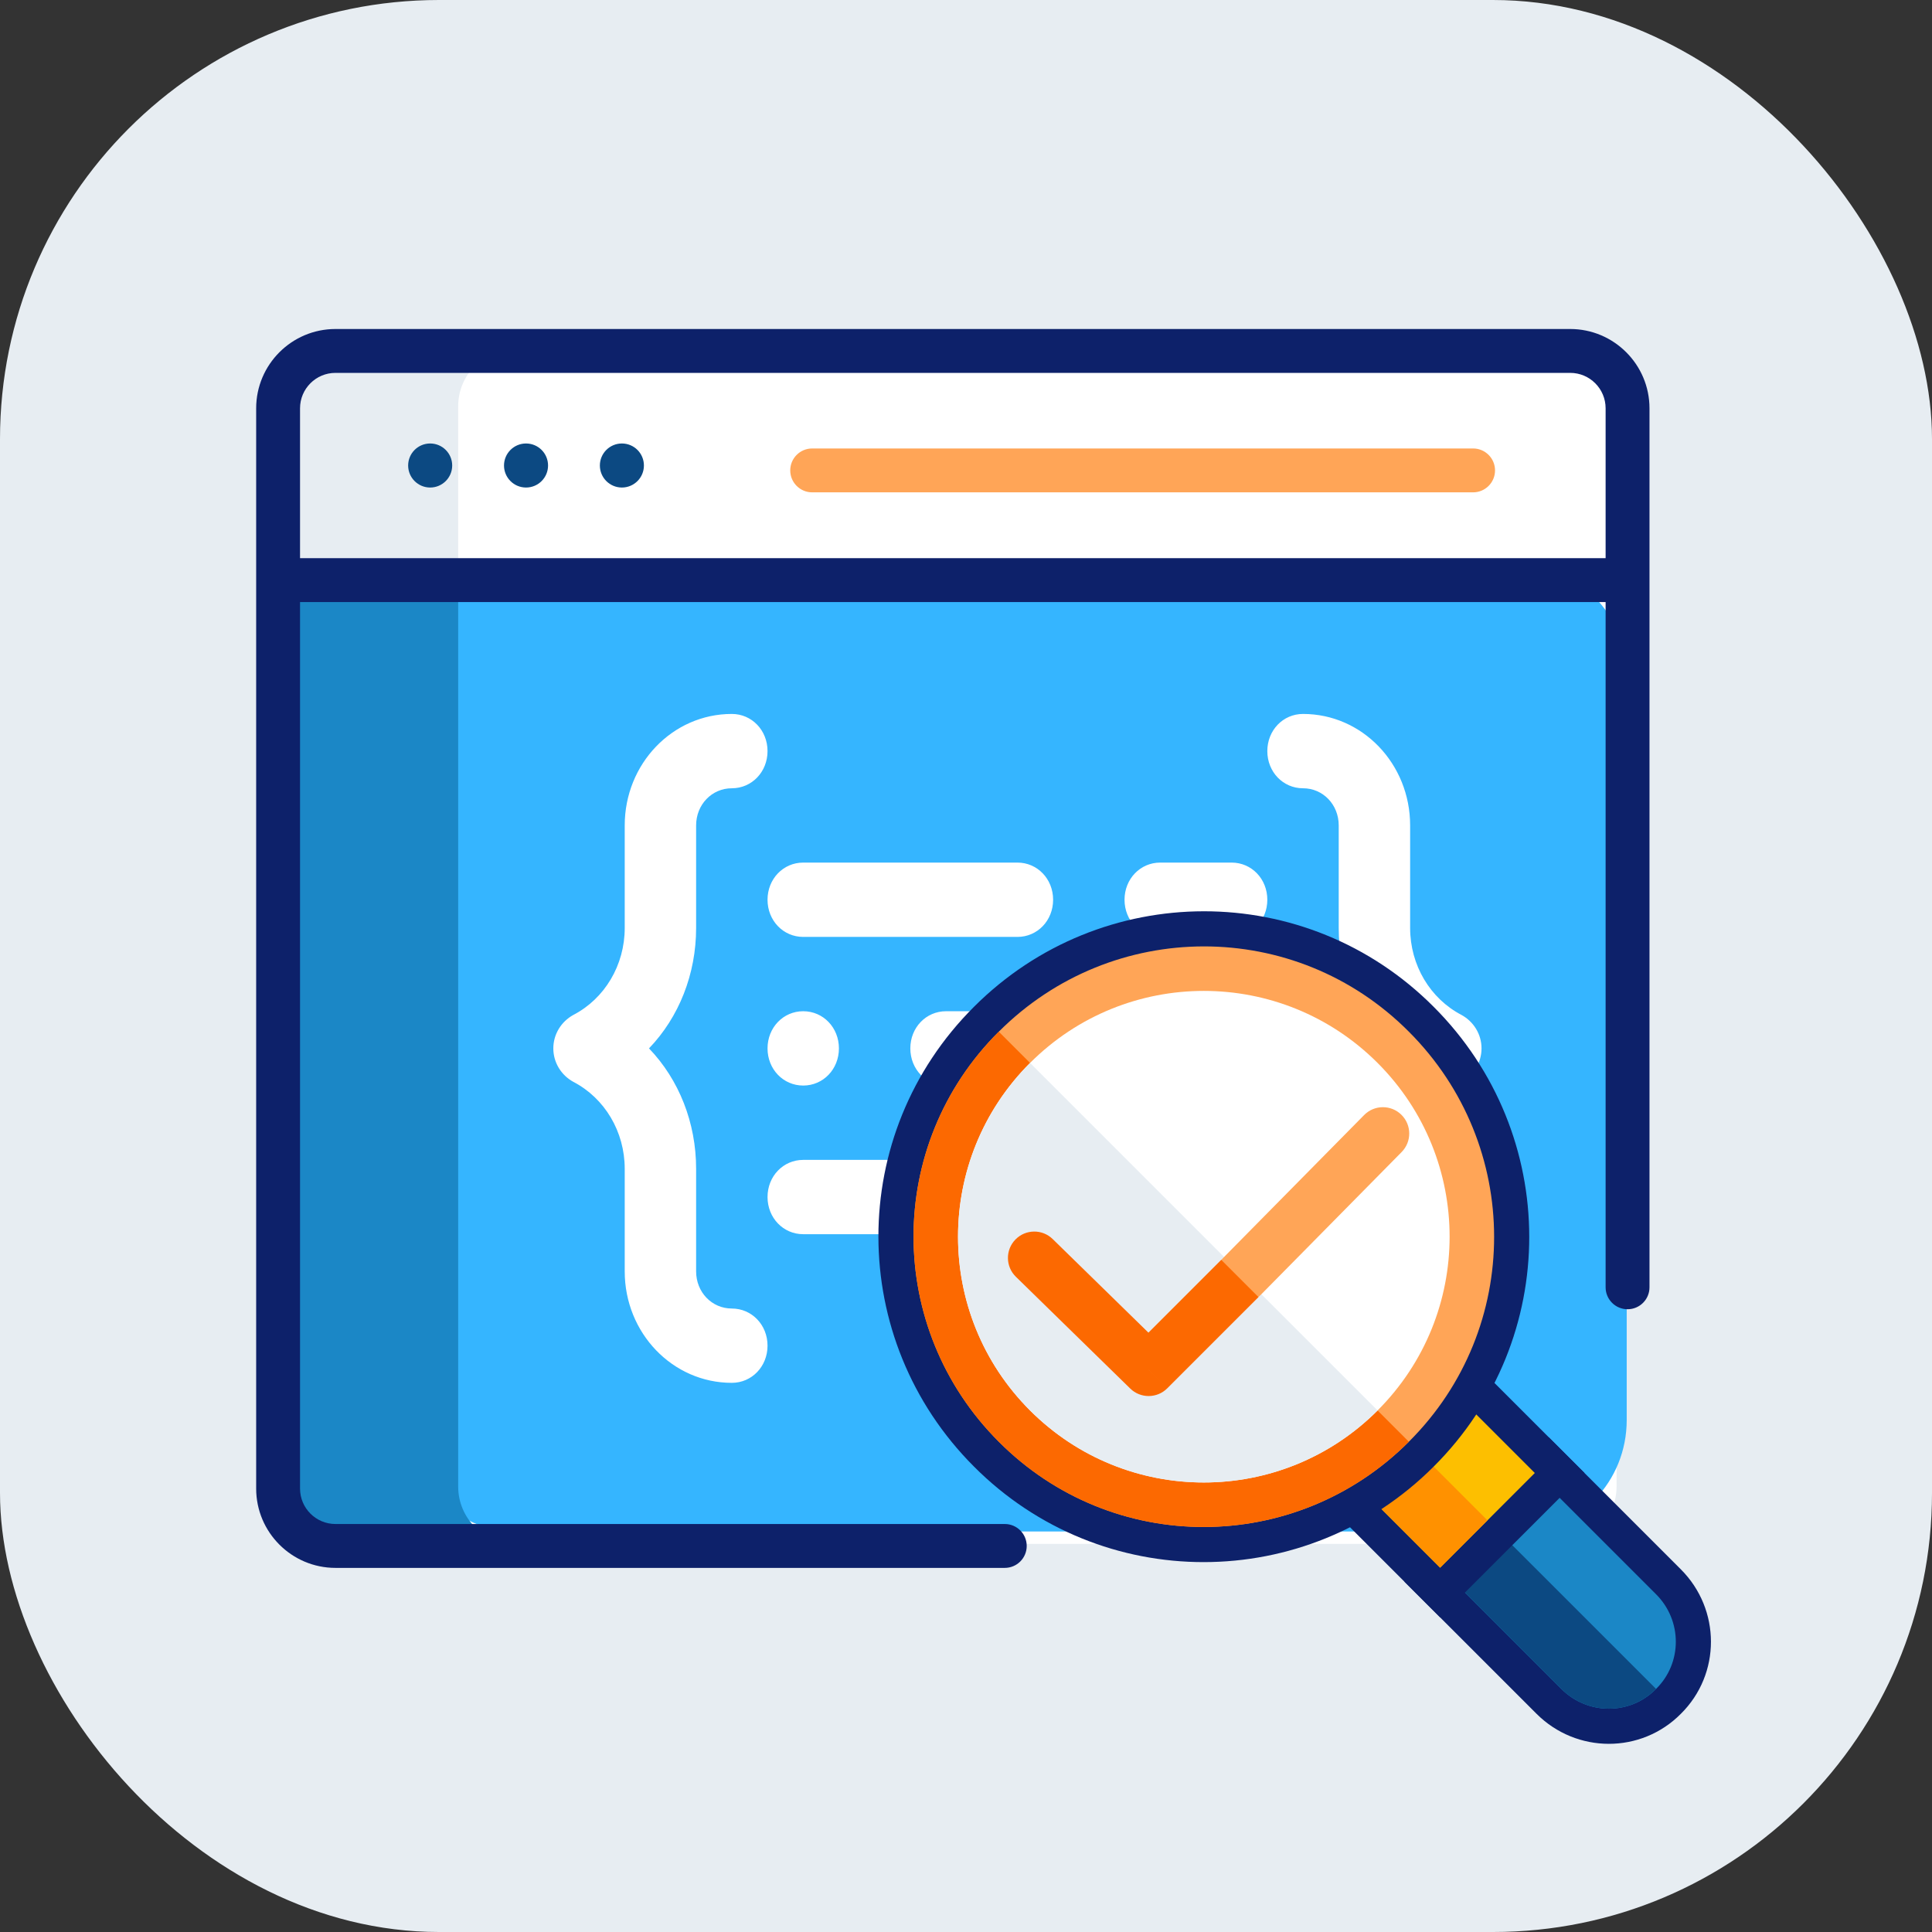 <svg xmlns="http://www.w3.org/2000/svg" width="110" height="110" viewBox="0 0 110 110" fill="none"><rect x="0" y="0" width="110" height="110" fill="#333333" stroke="none"/><rect width="110" height="110" rx="25" fill="#E7EDF2"></rect><path d="M18.475 87.903H88.775C90.578 87.903 92.04 86.441 92.04 84.638V23.131C92.04 21.327 90.578 19.865 88.775 19.865H18.475C16.672 19.865 15.21 21.327 15.21 23.131V84.638C15.21 86.441 16.672 87.903 18.475 87.903Z" fill="white"></path><path d="M29.336 32.186H86.52C89.894 32.186 92.618 35.021 92.618 38.533V80.849C92.618 84.361 89.894 87.196 86.52 87.196H29.336C25.962 87.196 23.238 84.361 23.238 80.849V38.533C23.238 35.021 25.962 32.186 29.336 32.186ZM57.928 49.112H45.732C44.594 49.112 43.7 50.043 43.7 51.228C43.7 52.413 44.594 53.344 45.732 53.344H57.928C59.066 53.344 59.96 52.413 59.96 51.228C59.96 50.043 59.066 49.112 57.928 49.112ZM43.7 59.691C43.7 60.876 44.594 61.807 45.732 61.807C46.871 61.807 47.765 60.876 47.765 59.691C47.765 58.506 46.871 57.575 45.732 57.575C44.594 57.575 43.7 58.506 43.7 59.691ZM51.83 59.691C51.83 60.876 52.724 61.807 53.863 61.807H70.124C71.262 61.807 72.156 60.876 72.156 59.691C72.156 58.506 71.262 57.575 70.124 57.575H53.863C52.724 57.575 51.83 58.506 51.83 59.691ZM70.124 49.112H66.058C64.92 49.112 64.026 50.043 64.026 51.228C64.026 52.413 64.92 53.344 66.058 53.344H70.124C71.262 53.344 72.156 52.413 72.156 51.228C72.156 50.043 71.262 49.112 70.124 49.112ZM74.189 78.733C77.563 78.733 80.287 75.898 80.287 72.386V66.546C80.287 64.431 81.425 62.526 83.213 61.596C83.905 61.215 84.352 60.495 84.352 59.691C84.352 58.887 83.905 58.168 83.213 57.787C81.425 56.856 80.287 54.952 80.287 52.836V46.996C80.287 43.484 77.563 40.649 74.189 40.649C73.05 40.649 72.156 41.58 72.156 42.765C72.156 43.95 73.05 44.881 74.189 44.881C75.327 44.881 76.221 45.812 76.221 46.996V52.836C76.221 55.46 77.197 57.914 78.904 59.691C77.197 61.468 76.221 63.923 76.221 66.546V72.386C76.221 73.571 75.327 74.502 74.189 74.502C73.05 74.502 72.156 75.433 72.156 76.618C72.156 77.802 73.05 78.733 74.189 78.733ZM66.058 70.27H70.124C71.262 70.27 72.156 69.339 72.156 68.154C72.156 66.969 71.262 66.039 70.124 66.039H66.058C64.92 66.039 64.026 66.969 64.026 68.154C64.026 69.339 64.92 70.27 66.058 70.27ZM45.732 70.27H57.928C59.066 70.27 59.96 69.339 59.96 68.154C59.96 66.969 59.066 66.039 57.928 66.039H45.732C44.594 66.039 43.7 66.969 43.7 68.154C43.7 69.339 44.594 70.27 45.732 70.27ZM32.642 61.595C34.431 62.526 35.569 64.431 35.569 66.546V72.386C35.569 75.898 38.293 78.733 41.667 78.733C42.805 78.733 43.7 77.802 43.7 76.618C43.7 75.433 42.805 74.502 41.667 74.502C40.529 74.502 39.634 73.571 39.634 72.386V66.546C39.634 63.923 38.659 61.468 36.951 59.691C38.659 57.914 39.634 55.46 39.634 52.836V46.996C39.634 45.812 40.529 44.881 41.667 44.881C42.805 44.881 43.7 43.95 43.7 42.765C43.7 41.58 42.805 40.649 41.667 40.649C38.293 40.649 35.569 43.484 35.569 46.996V52.836C35.569 54.952 34.431 56.856 32.642 57.787C31.951 58.168 31.504 58.887 31.504 59.691C31.504 60.495 31.951 61.215 32.642 61.595Z" fill="#35B5FF"></path><path d="M18.475 19.865H29.352C27.549 19.865 26.087 21.327 26.087 23.131V84.638C26.087 86.441 27.549 87.903 29.352 87.903H18.475C16.672 87.903 15.21 86.441 15.21 84.638V23.131C15.21 21.327 16.672 19.865 18.475 19.865Z" fill="#1B87C6"></path><path d="M18.475 19.865H88.775C90.578 19.865 92.04 21.327 92.04 23.131V32.913H15.21V23.131C15.21 21.327 16.672 19.865 18.475 19.865Z" fill="white"></path><path d="M18.475 19.865H29.352C27.549 19.865 26.087 21.327 26.087 23.131V32.913H15.21V23.131C15.21 21.327 16.672 19.865 18.475 19.865Z" fill="#E7EDF2"></path><path d="M35.408 27.758C34.716 27.758 34.154 27.196 34.154 26.504C34.154 25.811 34.716 25.25 35.408 25.25C36.101 25.25 36.662 25.811 36.662 26.504C36.662 27.196 36.101 27.758 35.408 27.758Z" fill="#0C4982"></path><path d="M29.95 27.758C29.258 27.758 28.696 27.196 28.696 26.504C28.696 25.811 29.258 25.25 29.95 25.25C30.643 25.25 31.204 25.811 31.204 26.504C31.204 27.196 30.643 27.758 29.95 27.758Z" fill="#0C4982"></path><path d="M24.492 27.758C23.799 27.758 23.238 27.196 23.238 26.504C23.238 25.811 23.799 25.25 24.492 25.25C25.184 25.25 25.746 25.811 25.746 26.504C25.746 27.196 25.184 27.758 24.492 27.758Z" fill="#0C4982"></path><path d="M46.242 25.534H83.872C84.561 25.534 85.121 26.093 85.121 26.783C85.121 27.473 84.561 28.032 83.872 28.032H46.242C45.552 28.032 44.993 27.473 44.993 26.783C44.993 26.093 45.552 25.534 46.242 25.534Z" fill="#FFA557"></path><path d="M19.1 18.732H89.4C91.889 18.732 93.915 20.757 93.915 23.247V73.294C93.915 73.983 93.356 74.543 92.666 74.543C91.976 74.543 91.417 73.983 91.417 73.294V34.278H17.083V84.754C17.083 85.866 17.988 86.771 19.1 86.771H57.208C57.898 86.771 58.457 87.33 58.457 88.02C58.457 88.71 57.898 89.269 57.208 89.269H19.1C16.61 89.269 14.585 87.244 14.585 84.754V23.247C14.585 20.757 16.61 18.732 19.1 18.732ZM91.417 31.78V23.247C91.417 22.134 90.513 21.23 89.4 21.23H19.1C17.987 21.23 17.083 22.134 17.083 23.247V31.78H91.417Z" fill="#0D216A"></path><path d="M80.995 89.229L80.982 89.66L81.287 89.965L88.19 96.868C90.076 98.754 93.125 98.764 94.996 96.868C96.892 94.997 96.882 91.948 94.996 90.062C94.996 90.062 94.996 90.062 94.996 90.062L88.093 83.159L87.788 82.854L87.357 82.867L82.118 83.019L81.175 83.047L81.147 83.99L80.995 89.229Z" fill="#1B87C6" stroke="#0D216A" stroke-width="2"></path><path d="M94.289 96.16C92.814 97.661 90.397 97.661 88.897 96.16L81.994 89.258L82.147 84.019L94.289 96.16Z" fill="#0C4982"></path><path d="M88.093 84.573L88.8 83.866L88.093 83.159L82.574 77.64C82.574 77.64 82.574 77.64 82.574 77.64C81.701 76.766 80.254 76.766 79.38 77.64L75.769 81.251C74.895 82.125 74.895 83.572 75.769 84.446L76.476 83.739L75.769 84.446L81.287 89.965L81.995 90.672L82.702 89.965L88.093 84.573Z" fill="#FDBF00" stroke="#0D216A" stroke-width="2"></path><path d="M84.69 86.562L81.995 89.258L76.476 83.739C75.993 83.256 75.993 82.442 76.476 81.959L78.281 80.153L84.69 86.562Z" fill="#FF9100"></path><path d="M80.922 58.033C74.07 51.154 63.009 51.183 56.161 58.031C49.282 64.883 49.312 75.944 56.16 82.792C63.012 89.671 74.072 89.641 80.921 82.794C87.799 75.942 87.77 64.881 80.922 58.033Z" fill="#FFA557" stroke="#0D216A" stroke-width="2"></path><path d="M80.214 82.086C73.754 88.546 63.327 88.571 56.867 82.086C50.407 75.626 50.382 65.199 56.867 58.739L80.214 82.086Z" fill="#FC6901"></path><path d="M78.434 80.306C72.966 85.773 64.115 85.773 58.647 80.306C53.179 74.838 53.179 65.987 58.647 60.519C64.115 55.051 72.966 55.051 78.434 60.519C83.902 65.987 83.902 74.838 78.434 80.306Z" fill="white"></path><path d="M78.434 80.306C72.966 85.773 64.115 85.773 58.647 80.306C53.179 74.838 53.179 65.987 58.647 60.519L78.434 80.306Z" fill="#E7EDF2"></path><path d="M69.634 71.628C69.053 72.217 69.059 73.167 69.649 73.749C70.238 74.331 71.188 74.324 71.77 73.735L69.634 71.628ZM79.804 65.592C80.386 65.002 80.38 64.053 79.79 63.471C79.201 62.889 78.251 62.895 77.669 63.485L79.804 65.592ZM71.77 73.735L79.804 65.592L77.669 63.485L69.634 71.628L71.77 73.735Z" fill="#FFA557"></path><path d="M59.936 70.547C59.344 69.968 58.394 69.979 57.815 70.572C57.236 71.164 57.247 72.114 57.839 72.693L59.936 70.547ZM65.398 77.985L64.35 79.057C64.938 79.632 65.878 79.626 66.459 79.045L65.398 77.985ZM57.839 72.693L64.35 79.057L66.447 76.912L59.936 70.547L57.839 72.693ZM66.459 79.045L71.653 73.851L69.532 71.73L64.338 76.924L66.459 79.045Z" fill="#FC6901"></path></svg>